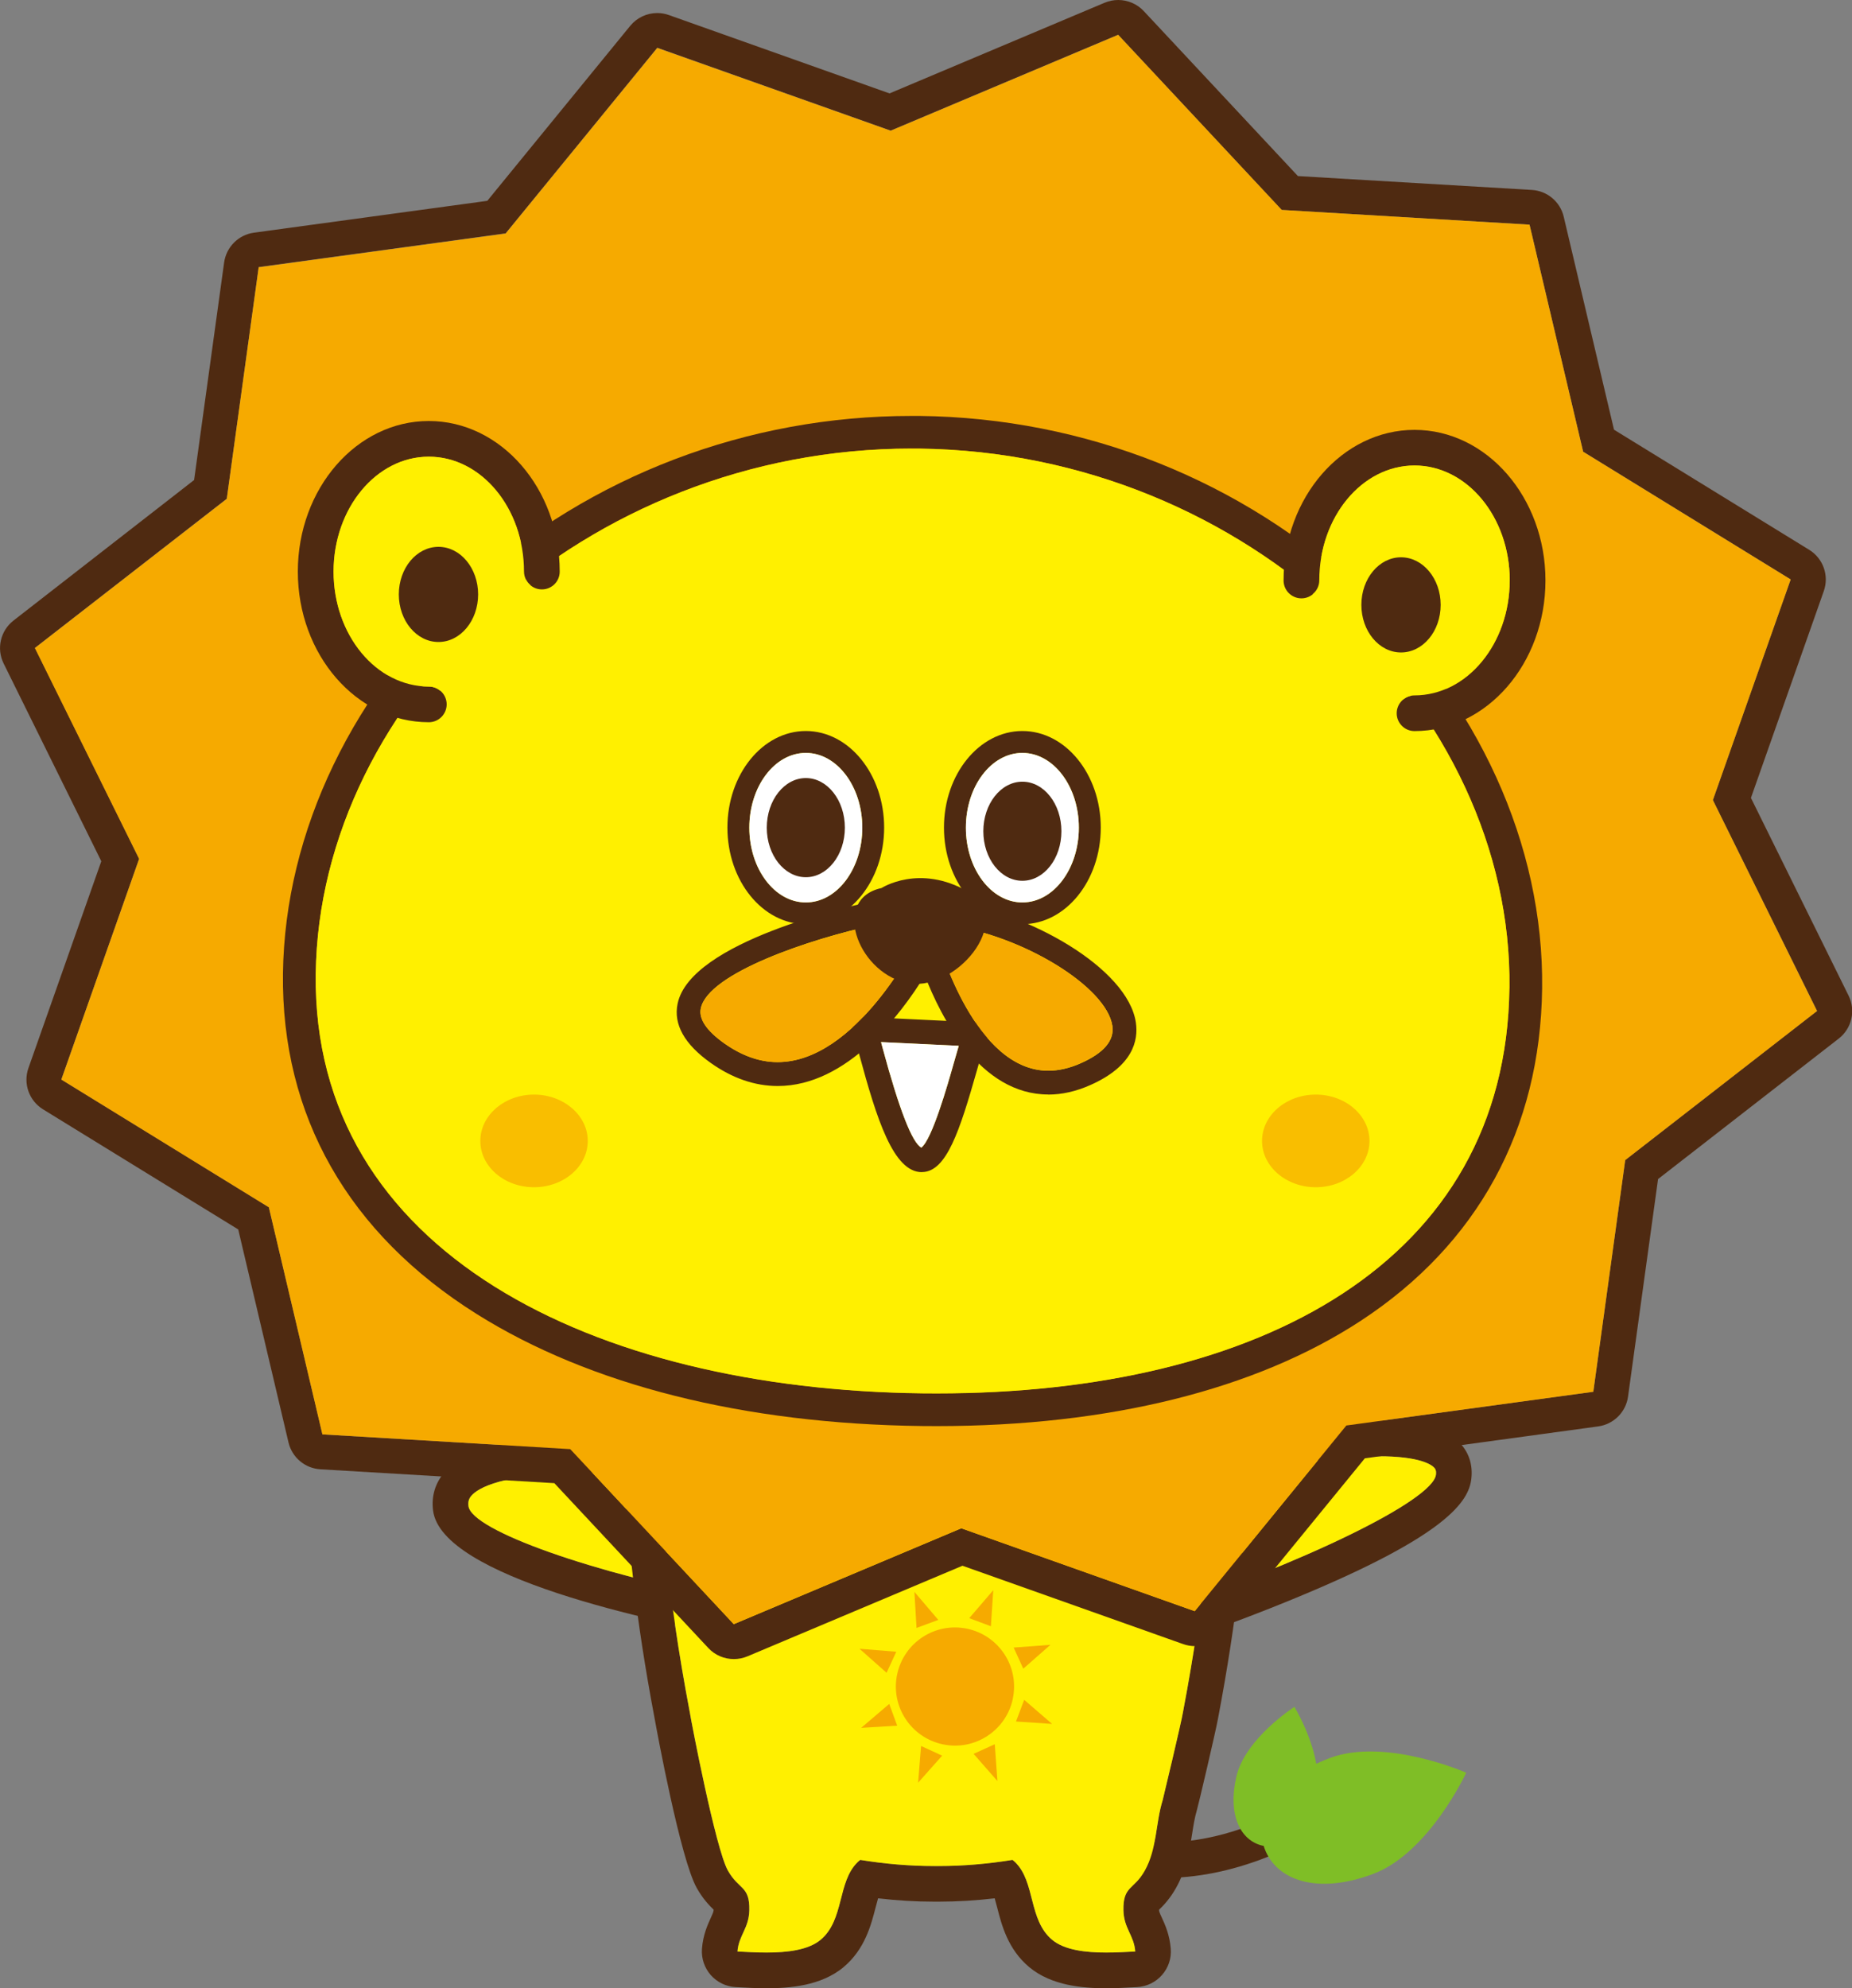 <svg width="150" height="161" viewBox="0 0 150 161" fill="none" xmlns="http://www.w3.org/2000/svg">
<rect x="0" y="0" width="150" height="161" fill="#808080" stroke="none"/>
<g clip-path="url(#clip0_33_2291)">
<path d="M94.277 152.074C83.941 152.074 78.15 143.939 78.077 143.841C77.622 143.185 77.788 142.283 78.439 141.829C79.096 141.375 79.993 141.54 80.447 142.191C80.766 142.645 88.215 152.976 101.578 147.694C102.321 147.399 103.163 147.767 103.451 148.503C103.746 149.246 103.384 150.086 102.641 150.374C99.588 151.577 96.794 152.068 94.27 152.068L94.277 152.074Z" fill="#4F2A11"/>
<path d="M60.415 132.663C60.329 132.663 60.243 132.657 60.157 132.639C52.843 131.326 35.765 127.7 35.077 122.326C34.924 121.149 35.255 120.069 36.023 119.192C37.693 117.29 41.531 116.37 47.752 116.37C55.232 116.37 63.485 117.689 63.829 117.744C64.235 117.811 64.591 118.044 64.812 118.382C65.033 118.725 65.1 119.143 64.996 119.535L61.809 131.584C61.637 132.228 61.06 132.657 60.415 132.657V132.663ZM47.752 119.259C40.592 119.259 38.682 120.547 38.197 121.1C37.97 121.351 37.902 121.603 37.945 121.958C38.197 123.934 48.053 127.406 59.359 129.553L61.791 120.363C59.027 119.983 53.107 119.259 47.752 119.259Z" fill="#4F2A11"/>
<path d="M38.197 121.1C37.969 121.351 37.902 121.603 37.945 121.959C38.197 123.934 48.053 127.406 59.358 129.553L61.79 120.364C59.027 119.983 53.107 119.259 47.752 119.259C40.592 119.259 38.682 120.548 38.197 121.1Z" fill="#FFF000"/>
<path d="M92.182 134.007C91.949 134.007 91.71 133.946 91.495 133.835C91.151 133.645 90.893 133.326 90.788 132.946L87.491 120.928C87.282 120.161 87.724 119.376 88.486 119.155C89.075 118.989 103.052 115.032 111.631 115.032C115.045 115.032 117.17 115.64 118.325 116.94C119.006 117.707 119.295 118.676 119.166 119.762C118.951 121.584 117.176 124.308 105.287 129.253C98.993 131.878 92.68 133.921 92.618 133.939C92.471 133.989 92.324 134.013 92.176 134.013L92.182 134.007ZM90.659 121.553L93.171 130.713C105.607 126.572 116.046 121.492 116.298 119.412C116.335 119.075 116.249 118.946 116.163 118.854C115.966 118.633 115.064 117.922 111.631 117.922C104.968 117.922 94.412 120.56 90.659 121.553Z" fill="#4F2A11"/>
<path d="M111.637 117.922C104.974 117.922 94.418 120.56 90.665 121.554L93.177 130.713C105.613 126.572 116.052 121.492 116.304 119.413C116.341 119.075 116.255 118.946 116.169 118.854C115.973 118.634 115.07 117.922 111.637 117.922Z" fill="#FFF000"/>
<path d="M80.871 81.948C81.073 81.948 81.276 81.948 81.485 81.954C93.693 82.285 102.671 92.505 101.535 104.775L98.262 119.425C97.918 123.124 97.722 128.559 95.812 138.62C95.683 139.442 94.178 145.718 94.166 145.755C93.583 147.632 93.712 149.706 92.723 151.46C91.832 153.043 90.942 152.681 90.985 154.681C91.016 156.147 91.845 156.712 91.943 158.018C91.261 158.055 90.438 158.104 89.579 158.104C87.951 158.104 86.22 157.914 85.212 157.074C83.278 155.454 83.868 152.387 82.21 150.779C82.142 150.712 82.068 150.657 82.001 150.601C80.036 150.92 78.046 151.098 76.025 151.098H75.645C73.624 151.098 71.635 150.92 69.67 150.601C69.602 150.657 69.528 150.712 69.461 150.779C67.803 152.387 68.392 155.454 66.458 157.074C65.451 157.914 63.719 158.104 62.092 158.104C61.238 158.104 60.409 158.055 59.727 158.018C59.826 156.712 60.655 156.147 60.685 154.681C60.728 152.681 59.832 153.043 58.947 151.46C57.959 149.7 55.987 139.436 55.858 138.614C53.949 128.553 53.752 123.118 53.408 119.419L50.135 104.769C48.999 92.499 57.971 82.279 70.185 81.948C70.388 81.948 70.597 81.941 70.799 81.941C72.513 81.941 74.202 82.138 75.829 82.512C77.463 82.138 79.145 81.941 80.865 81.941M80.871 79.064C79.188 79.064 77.499 79.236 75.835 79.567C74.177 79.236 72.488 79.064 70.806 79.064C70.572 79.064 70.345 79.064 70.112 79.076C63.443 79.261 57.388 82.034 53.071 86.898C48.698 91.825 46.635 98.272 47.267 105.051C47.279 105.174 47.298 105.296 47.322 105.413L50.553 119.879C50.608 120.461 50.657 121.081 50.706 121.762C50.989 125.32 51.419 130.7 53.021 139.16C53.218 140.258 55.115 150.54 56.43 152.877C56.921 153.755 57.449 154.295 57.799 154.638C57.799 154.785 57.762 154.871 57.572 155.294C57.32 155.847 56.939 156.675 56.853 157.81C56.798 158.583 57.056 159.35 57.566 159.932C58.081 160.515 58.806 160.865 59.58 160.908L59.819 160.92C60.464 160.957 61.263 161 62.098 161C63.897 161 66.495 160.822 68.325 159.288C70.05 157.84 70.548 155.89 70.916 154.466C70.978 154.233 71.045 153.969 71.119 153.718C72.648 153.896 74.165 153.988 75.651 153.988H76.032C77.518 153.988 79.035 153.896 80.564 153.718C80.637 153.969 80.705 154.233 80.766 154.466C81.129 155.89 81.632 157.84 83.358 159.288C85.182 160.816 87.785 161 89.579 161C90.414 161 91.212 160.957 91.857 160.92L92.097 160.908C92.87 160.865 93.601 160.515 94.111 159.932C94.627 159.35 94.885 158.583 94.823 157.81C94.737 156.675 94.356 155.84 94.105 155.294C93.908 154.871 93.877 154.785 93.877 154.644C94.227 154.301 94.755 153.761 95.247 152.884C96.107 151.356 96.346 149.816 96.561 148.454C96.665 147.779 96.77 147.148 96.93 146.614C97.034 146.289 98.459 140.234 98.655 139.142C100.258 130.694 100.682 125.326 100.964 121.768C101.019 121.087 101.068 120.455 101.124 119.873L104.354 105.407C104.378 105.29 104.397 105.168 104.409 105.045C105.042 98.266 102.978 91.818 98.606 86.892C94.289 82.027 88.234 79.248 81.558 79.07C81.331 79.07 81.098 79.058 80.865 79.058L80.871 79.064Z" fill="#4F2A11"/>
<path d="M98.262 119.425L101.535 104.775C102.671 92.506 93.693 82.285 81.485 81.954C81.282 81.954 81.074 81.948 80.871 81.948C79.151 81.948 77.469 82.144 75.835 82.518C74.202 82.144 72.519 81.948 70.806 81.948C70.603 81.948 70.401 81.948 70.192 81.954C57.983 82.285 49.005 92.506 50.141 104.775L53.415 119.425C53.758 123.124 53.955 128.559 55.865 138.62C55.994 139.442 57.965 149.706 58.954 151.467C59.844 153.049 60.735 152.687 60.692 154.687C60.661 156.154 59.832 156.718 59.734 158.025C60.415 158.061 61.238 158.11 62.098 158.11C63.725 158.11 65.457 157.92 66.464 157.08C68.399 155.46 67.809 152.393 69.467 150.786C69.535 150.718 69.608 150.663 69.676 150.608C71.641 150.927 73.631 151.105 75.651 151.105H76.032C78.052 151.105 80.042 150.927 82.007 150.608C82.075 150.663 82.148 150.718 82.216 150.786C83.874 152.393 83.284 155.46 85.219 157.08C86.226 157.92 87.958 158.11 89.585 158.11C90.445 158.11 91.268 158.061 91.949 158.025C91.851 156.718 91.022 156.154 90.991 154.687C90.954 152.687 91.845 153.049 92.729 151.467C93.718 149.706 93.589 147.639 94.172 145.761C94.185 145.724 95.689 139.449 95.818 138.627C97.728 128.566 97.924 123.13 98.268 119.431L98.262 119.425Z" fill="#FFF000"/>
<path d="M107.682 142.369C107.301 142.51 106.945 142.664 106.608 142.823C106.19 140.418 104.839 138.216 104.839 138.216C104.839 138.216 100.847 140.768 100.135 143.872C99.423 146.976 100.473 149.05 102.26 149.455C102.284 149.455 102.315 149.461 102.346 149.467C102.37 149.547 102.395 149.626 102.426 149.7C103.402 152.289 106.724 153.436 111.232 151.737C115.739 150.037 118.754 143.547 118.754 143.547C118.754 143.547 112.202 140.664 107.694 142.363L107.682 142.369Z" fill="#7FBE26"/>
<path d="M90.568 2.822L103.808 16.999L123.883 18.189L128.224 36.575L145.032 46.919L138.731 64.783L147.169 81.856L131.632 93.935L129.047 112.695L109.046 115.425L96.764 130.461L77.862 123.75L59.433 131.516L46.193 117.339L26.118 116.149L21.776 97.757L4.968 87.414L11.269 69.543L2.831 52.464L18.368 40.385L20.953 21.625L40.955 18.895L53.236 3.865L72.138 10.576L90.568 2.81M90.568 0C90.199 0 89.825 0.074 89.468 0.221L72.046 7.564L54.182 1.221C53.875 1.11 53.55 1.055 53.236 1.055C52.401 1.055 51.597 1.423 51.044 2.092L39.468 16.263L20.573 18.84C19.314 19.012 18.331 19.999 18.153 21.251L15.721 38.87L1.093 50.25C0.037 51.072 -0.301 52.526 0.295 53.728L8.205 69.74L2.303 86.487C1.861 87.739 2.352 89.132 3.488 89.831L19.295 99.555L23.367 116.805C23.655 118.02 24.705 118.903 25.952 118.977L44.897 120.1L57.369 133.449C57.916 134.038 58.671 134.345 59.439 134.345C59.807 134.345 60.182 134.271 60.538 134.124L77.954 126.787L95.824 133.13C96.131 133.24 96.457 133.296 96.77 133.296C97.605 133.296 98.416 132.927 98.962 132.259L110.544 118.088L129.44 115.505C130.699 115.333 131.688 114.345 131.86 113.094L134.292 95.475L148.925 84.101C149.982 83.279 150.32 81.825 149.724 80.623L141.814 64.611L147.716 47.863C148.158 46.612 147.667 45.219 146.531 44.52L130.724 34.796L126.652 17.552C126.37 16.337 125.313 15.453 124.067 15.38L105.122 14.257L92.637 0.896C92.091 0.313 91.335 0 90.568 0Z" fill="#4F2A11"/>
<path d="M26.111 116.149L46.186 117.345L59.426 131.516L77.855 123.756L96.764 130.467L109.046 115.431L129.047 112.701L131.632 93.941L147.169 81.868L138.731 64.789L145.032 46.924L128.224 36.581L123.882 18.195L103.813 16.999L90.567 2.822L72.138 10.588L53.236 3.883L40.954 18.913L20.953 21.643L18.368 40.397L2.825 52.476L11.269 69.549L4.968 87.42L21.776 97.763L26.111 116.149Z" fill="#F6AA00"/>
<path d="M82.032 137.541C82.572 134.952 80.908 132.424 78.322 131.884C75.731 131.345 73.201 133.007 72.66 135.596C72.12 138.179 73.784 140.712 76.376 141.252C78.961 141.792 81.497 140.13 82.038 137.541H82.032Z" fill="#F6AA00"/>
<path d="M80.447 128.768L78.501 131.032L80.257 131.688L80.447 128.768Z" fill="#F6AA00"/>
<path d="M74.361 144.356L76.308 142.166L74.601 141.381L74.361 144.356Z" fill="#F6AA00"/>
<path d="M82.099 133.412L82.879 135.124L85.078 133.191L82.099 133.412Z" fill="#F6AA00"/>
<path d="M69.749 139.915L72.666 139.737L72.022 137.976L69.749 139.915Z" fill="#F6AA00"/>
<path d="M82.952 137.645L82.289 139.4L85.212 139.596L82.952 137.645Z" fill="#F6AA00"/>
<path d="M72.593 133.75L69.614 133.51L71.807 135.455L72.593 133.75Z" fill="#F6AA00"/>
<path d="M78.856 142.019L80.785 144.221L80.57 141.24L78.856 142.019Z" fill="#F6AA00"/>
<path d="M75.995 131.173L74.061 128.903L74.233 131.823L75.995 131.173Z" fill="#F6AA00"/>
<path d="M73.839 36.324C74.042 36.324 74.251 36.324 74.454 36.324C101.155 36.643 122.537 57.513 122.255 80.009C121.979 102.18 102.014 112.824 75.878 112.824C75.497 112.824 75.111 112.824 74.724 112.818C48.029 112.499 25.295 101.358 25.577 78.856C25.86 56.532 47.427 36.318 73.846 36.318M73.839 33.68C60.556 33.68 47.875 38.502 38.13 47.256C28.611 55.808 23.066 67.323 22.918 78.831C22.777 90.334 28.2 99.874 38.615 106.407C47.795 112.167 60.268 115.302 74.687 115.474C75.086 115.474 75.479 115.48 75.872 115.48C89.818 115.48 101.695 112.529 110.213 106.953C119.682 100.751 124.761 91.451 124.902 80.046C125.049 68.439 119.719 56.728 110.28 47.918C100.614 38.894 87.896 33.839 74.484 33.68C74.269 33.68 74.054 33.68 73.839 33.68Z" fill="#4F2A11"/>
<path d="M122.255 80.016C122.537 57.52 101.154 36.649 74.453 36.33C74.251 36.33 74.042 36.33 73.839 36.33C47.421 36.33 25.853 56.544 25.571 78.868C25.288 101.371 48.023 112.511 74.717 112.83C75.104 112.83 75.491 112.836 75.872 112.836C102.008 112.836 121.972 102.193 122.249 80.022L122.255 80.016Z" fill="#FFF000"/>
<path d="M43.251 88.635C40.856 88.635 38.903 90.316 38.903 92.389C38.903 94.463 40.85 96.138 43.251 96.138C45.652 96.138 47.605 94.457 47.605 92.389C47.605 90.322 45.652 88.635 43.251 88.635Z" fill="#F9BE00"/>
<path d="M106.571 88.635C104.163 88.635 102.217 90.316 102.217 92.389C102.217 94.463 104.17 96.138 106.571 96.138C108.972 96.138 110.919 94.457 110.919 92.389C110.919 90.322 108.972 88.635 106.571 88.635Z" fill="#F9BE00"/>
<path d="M74.662 94.916C72.359 94.916 71.008 90.616 69.602 85.42C69.399 84.659 69.221 83.997 69.099 83.653C68.994 83.346 69.049 83.003 69.24 82.745C69.436 82.487 69.749 82.334 70.075 82.353L79.053 82.782C79.379 82.8 79.679 82.978 79.851 83.254C80.023 83.537 80.036 83.88 79.9 84.181C79.728 84.549 79.434 85.579 79.127 86.665C77.72 91.61 76.658 94.855 74.711 94.91C74.699 94.91 74.668 94.91 74.656 94.91L74.662 94.916ZM71.358 84.383C71.401 84.549 71.451 84.727 71.5 84.911C72.832 89.843 73.882 92.542 74.625 92.929C75.491 92.272 76.756 87.837 77.235 86.138C77.389 85.592 77.53 85.107 77.653 84.69L71.358 84.389V84.383Z" fill="#4F2A11"/>
<path d="M74.625 92.923C75.491 92.266 76.756 87.831 77.235 86.132C77.389 85.586 77.53 85.101 77.653 84.684L71.358 84.383C71.401 84.549 71.451 84.727 71.5 84.911C72.832 89.843 73.882 92.543 74.625 92.929V92.923Z" fill="white"/>
<path d="M65.266 74.837C61.766 74.837 58.916 71.328 58.916 67.016C58.916 62.703 61.766 59.194 65.266 59.194C68.767 59.194 71.61 62.703 71.61 67.016C71.61 71.328 68.76 74.837 65.266 74.837ZM65.266 60.967C62.742 60.967 60.691 63.684 60.691 67.022C60.691 70.359 62.742 73.077 65.266 73.077C67.79 73.077 69.841 70.359 69.841 67.022C69.841 63.684 67.79 60.967 65.266 60.967Z" fill="#4F2A11"/>
<path d="M65.266 60.967C62.742 60.967 60.691 63.684 60.691 67.022C60.691 70.359 62.742 73.077 65.266 73.077C67.79 73.077 69.841 70.359 69.841 67.022C69.841 63.684 67.79 60.967 65.266 60.967Z" fill="white"/>
<path d="M82.805 74.837C79.305 74.837 76.455 71.328 76.455 67.016C76.455 62.703 79.305 59.194 82.805 59.194C86.305 59.194 89.155 62.703 89.155 67.016C89.155 71.328 86.305 74.837 82.805 74.837ZM82.805 60.967C80.281 60.967 78.23 63.684 78.23 67.022C78.23 70.359 80.281 73.077 82.805 73.077C85.329 73.077 87.38 70.359 87.38 67.022C87.38 63.684 85.329 60.967 82.805 60.967Z" fill="#4F2A11"/>
<path d="M82.805 60.967C80.281 60.967 78.23 63.684 78.23 67.022C78.23 70.359 80.281 73.077 82.805 73.077C85.329 73.077 87.38 70.359 87.38 67.022C87.38 63.684 85.329 60.967 82.805 60.967Z" fill="white"/>
<path d="M84.906 88.628C79.373 88.628 76.21 82.377 74.902 78.991C72.974 82.126 68.632 87.941 62.988 87.941C61.146 87.941 59.322 87.316 57.572 86.076C55.441 84.567 54.532 82.954 54.882 81.273C55.926 76.23 69.037 73.328 70.529 73.016C70.597 73.003 70.658 72.997 70.726 72.997H76.818C76.861 72.997 76.904 72.997 76.941 73.003C83.235 73.825 91.354 78.383 91.998 82.806C92.213 84.273 91.747 86.34 88.314 87.862C87.159 88.377 86.011 88.635 84.899 88.635L84.906 88.628ZM75.117 75.678C75.147 75.678 75.178 75.678 75.209 75.678C75.608 75.715 75.94 75.997 76.05 76.383C76.081 76.488 78.955 86.702 84.906 86.702C85.747 86.702 86.631 86.5 87.54 86.095C89.407 85.266 90.267 84.254 90.095 83.076C89.634 79.905 82.793 75.727 76.756 74.911H70.824C65.66 76.015 57.357 78.794 56.761 81.653C56.583 82.512 57.228 83.469 58.677 84.494C60.096 85.493 61.539 86.003 62.976 86.003C69.35 86.003 74.196 76.304 74.245 76.206C74.41 75.874 74.742 75.666 75.111 75.666L75.117 75.678Z" fill="#4F2A11"/>
<path d="M76.756 74.917H70.824C65.66 76.021 57.357 78.8 56.761 81.659C56.583 82.518 57.228 83.475 58.677 84.499C60.096 85.499 61.539 86.009 62.976 86.009C69.35 86.009 74.196 76.31 74.245 76.212C74.411 75.88 74.742 75.672 75.111 75.672C75.141 75.672 75.172 75.672 75.203 75.672C75.602 75.708 75.933 75.991 76.044 76.377C76.075 76.481 78.949 86.696 84.899 86.696C85.741 86.696 86.625 86.493 87.534 86.088C89.401 85.26 90.26 84.248 90.088 83.07C89.628 79.898 82.787 75.721 76.75 74.905L76.756 74.917Z" fill="#F6AA00"/>
<path d="M65.267 63.004C63.523 63.004 62.104 64.801 62.104 67.022C62.104 69.243 63.523 71.034 65.267 71.034C67.011 71.034 68.429 69.237 68.429 67.022C68.429 64.808 67.017 63.004 65.267 63.004Z" fill="#4F2A11"/>
<path d="M82.805 63.298C81.061 63.298 79.643 65.096 79.643 67.311C79.643 69.525 81.055 71.323 82.805 71.323C84.555 71.323 85.968 69.525 85.968 67.311C85.968 65.096 84.555 63.298 82.805 63.298Z" fill="#4F2A11"/>
<path d="M78.415 72.206C74.46 69.918 71.395 71.911 71.395 71.911C67.367 72.776 69.369 78.586 73.317 79.567C77.272 80.549 82.363 74.5 78.408 72.206H78.415Z" fill="#4F2A11"/>
<path d="M114.566 59.2C113.768 59.2 113.123 58.55 113.123 57.759C113.123 56.967 113.768 56.311 114.566 56.311C118.816 56.311 122.28 52.133 122.28 47.004C122.28 41.876 118.822 37.698 114.566 37.698C110.311 37.698 106.853 41.876 106.853 47.004C106.853 47.802 106.209 48.452 105.41 48.452C104.612 48.452 103.961 47.808 103.961 47.004C103.961 40.281 108.72 34.809 114.566 34.809C120.413 34.809 125.172 40.281 125.172 47.004C125.172 53.728 120.419 59.2 114.566 59.2Z" fill="#4F2A11"/>
<path d="M122.279 46.998C122.279 41.864 118.822 37.692 114.566 37.692C110.311 37.692 106.853 41.87 106.853 46.998C106.853 47.44 106.651 47.827 106.337 48.096L113.627 56.66C113.879 56.446 114.204 56.311 114.56 56.311C118.81 56.311 122.273 52.133 122.273 47.004L122.279 46.998Z" fill="#FFF000"/>
<path d="M34.728 58.483C28.881 58.483 24.122 53.01 24.122 46.287C24.122 39.563 28.881 34.091 34.728 34.091C40.574 34.091 45.333 39.563 45.333 46.287C45.333 47.084 44.688 47.728 43.89 47.728C43.092 47.728 42.447 47.084 42.447 46.287C42.447 41.152 38.983 36.98 34.734 36.98C30.484 36.98 27.021 41.158 27.021 46.287C27.021 51.415 30.478 55.593 34.734 55.593C35.532 55.593 36.177 56.237 36.177 57.035C36.177 57.832 35.532 58.483 34.734 58.483H34.728Z" fill="#4F2A11"/>
<path d="M42.441 46.287C42.441 41.152 38.977 36.98 34.728 36.98C30.478 36.98 27.015 41.158 27.015 46.287C27.015 51.416 30.472 55.593 34.728 55.593C35.084 55.593 35.409 55.728 35.661 55.943L42.957 47.379C42.644 47.115 42.441 46.722 42.441 46.281V46.287Z" fill="#FFF000"/>
<path d="M35.514 44.281C33.739 44.281 32.302 46.005 32.302 48.133C32.302 50.262 33.739 51.986 35.514 51.986C37.288 51.986 38.725 50.262 38.725 48.133C38.725 46.005 37.288 44.281 35.514 44.281Z" fill="#4F2A11"/>
<path d="M113.473 45.127C111.699 45.127 110.262 46.851 110.262 48.98C110.262 51.109 111.699 52.833 113.473 52.833C115.248 52.833 116.685 51.109 116.685 48.98C116.685 46.851 115.242 45.127 113.473 45.127Z" fill="#4F2A11"/>
</g>
<defs>
<clipPath id="clip0_33_2291">
<rect width="150" height="161" fill="white"/>
</clipPath>
</defs>
</svg>
